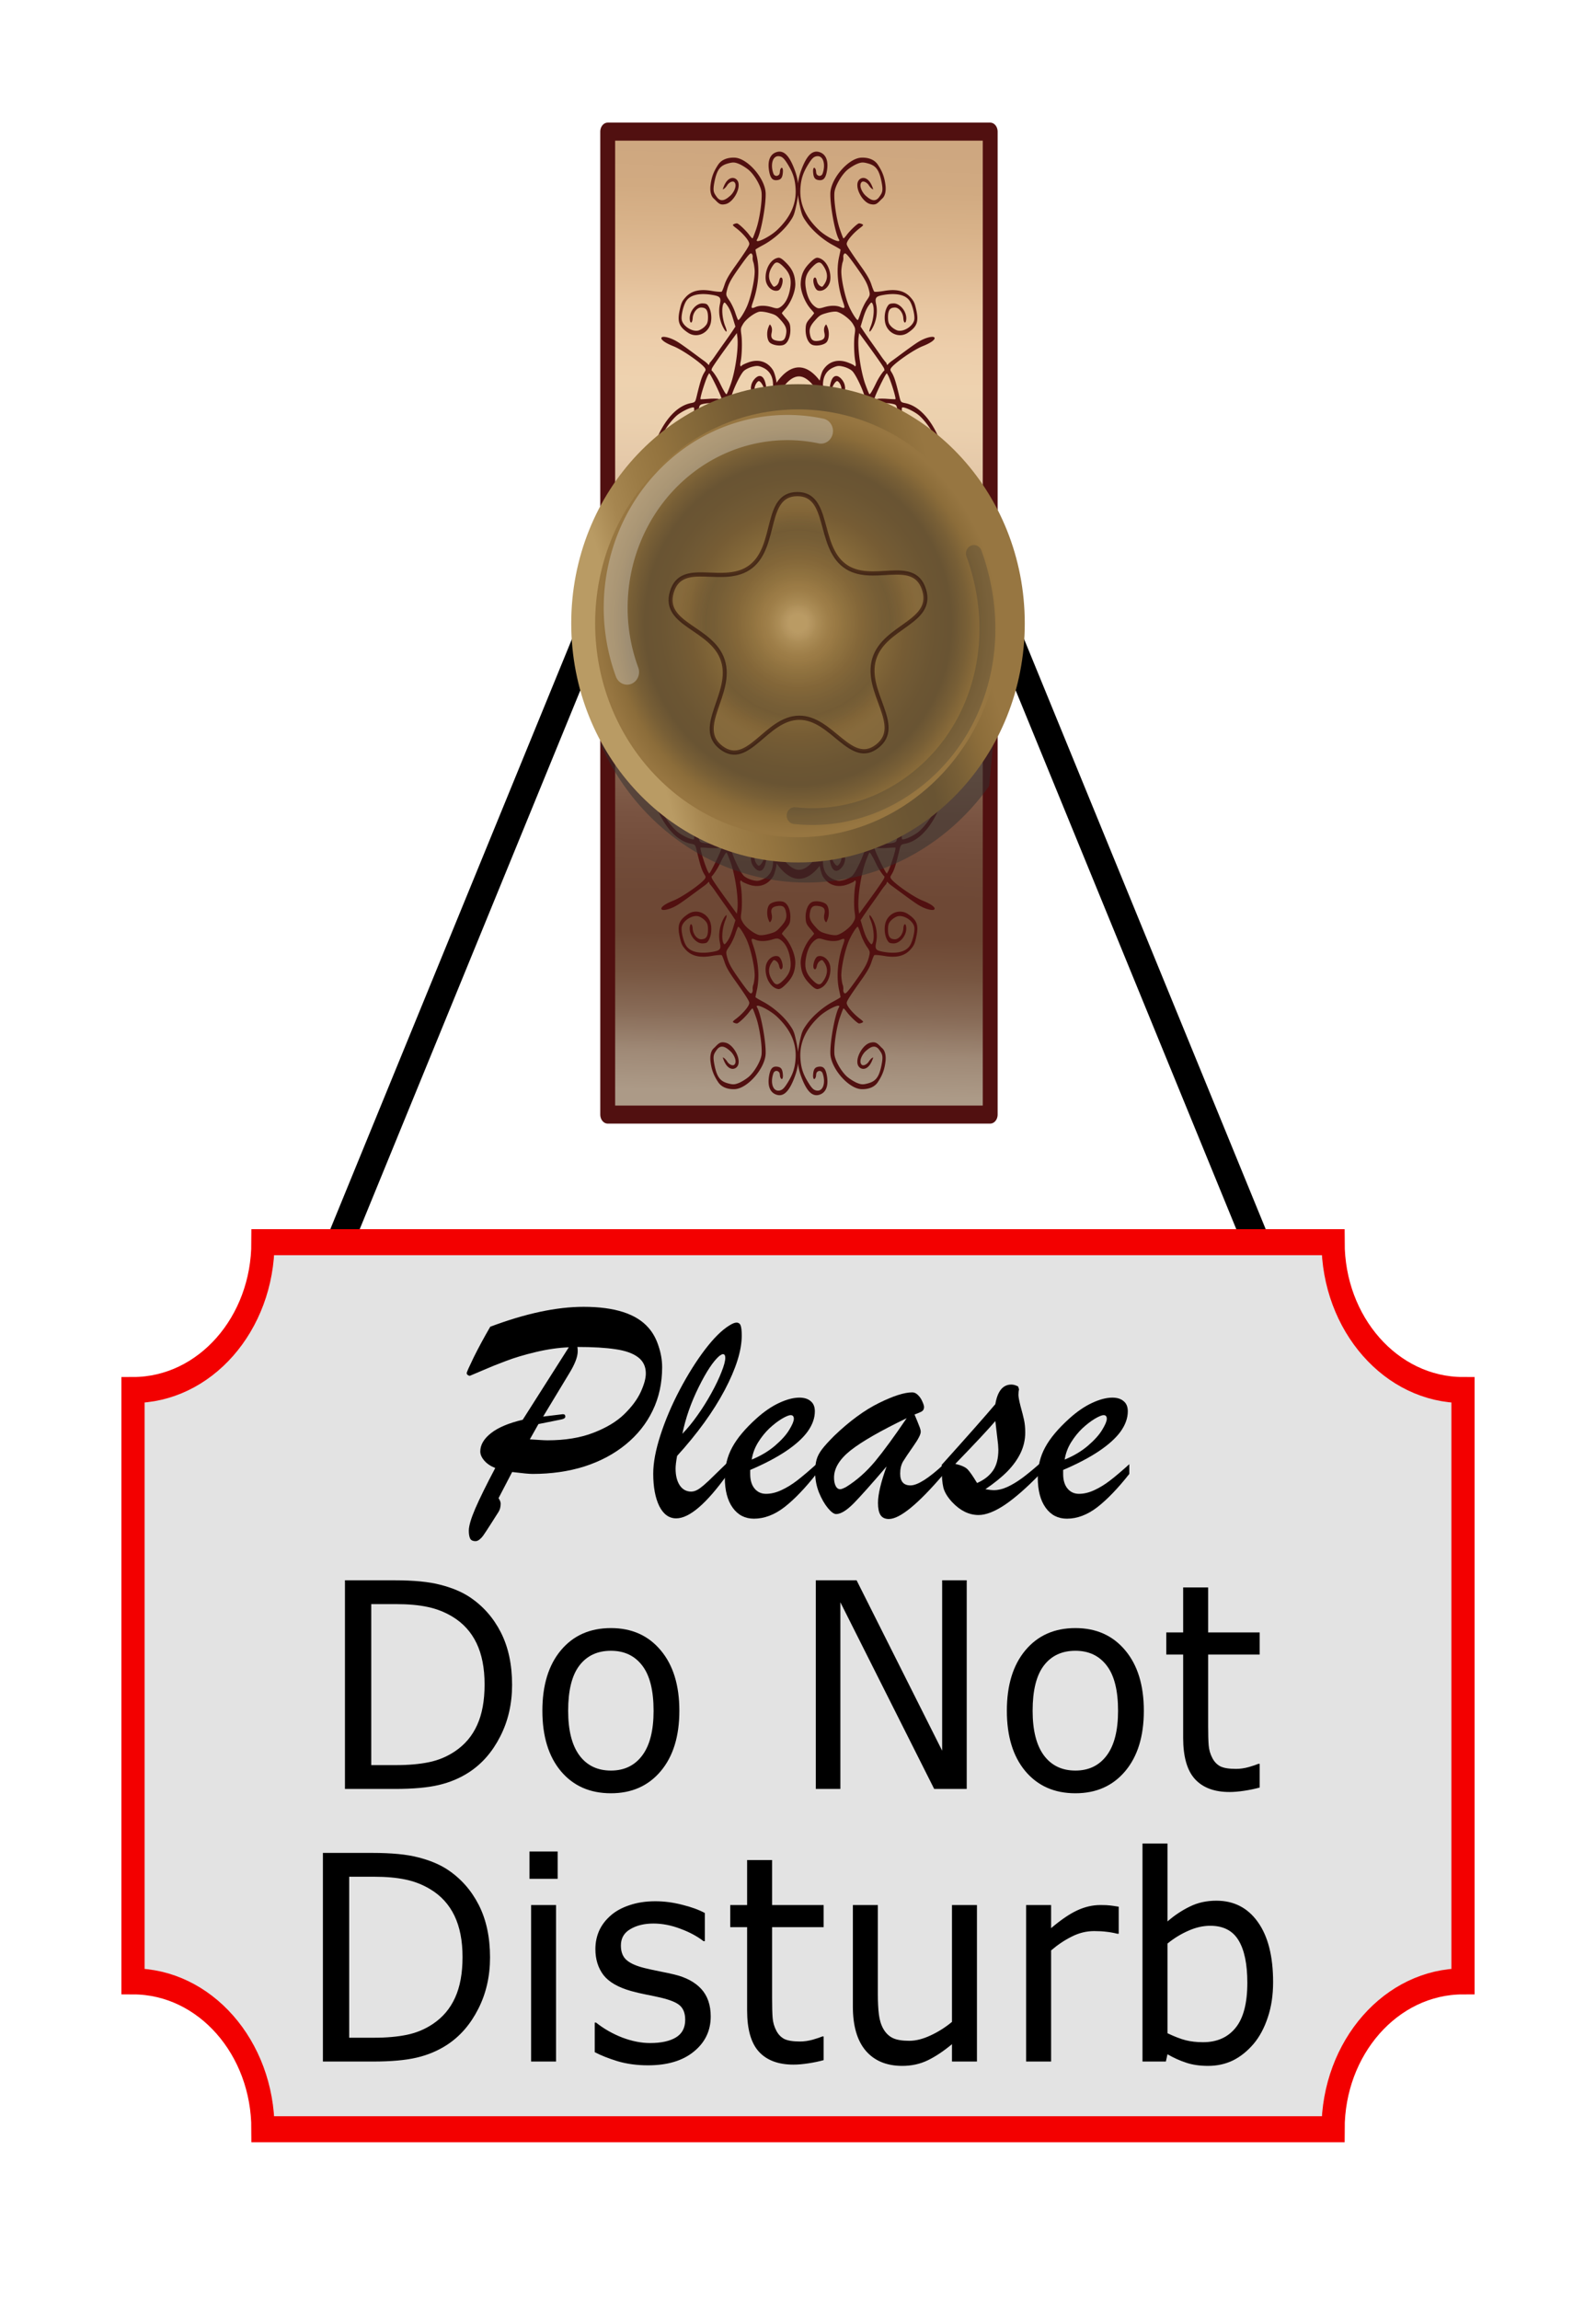 <?xml version="1.0"?>
<svg xmlns="http://www.w3.org/2000/svg" xmlns:xlink="http://www.w3.org/1999/xlink" height="562.03" width="390.062" viewBox="0 0 390.062 562.03">
  <defs>
    <linearGradient id="a">
      <stop stop-color="#b99b64" offset="0"/>
      <stop stop-color="#b99b64" offset=".071"/>
      <stop stop-color="#a68650" offset=".143"/>
      <stop stop-color="#9c7c46" offset=".214"/>
      <stop stop-color="#94743f" offset=".286"/>
      <stop stop-color="#896c3b" offset=".357"/>
      <stop stop-color="#7f6437" offset=".429"/>
      <stop stop-color="#765c34" offset=".5"/>
      <stop stop-color="#705934" offset=".571"/>
      <stop stop-color="#6b5533" offset=".643"/>
      <stop stop-color="#695433" offset=".714"/>
      <stop stop-color="#785f36" offset=".786"/>
      <stop stop-color="#8c6d3a" offset=".857"/>
      <stop stop-color="#977641" offset=".929"/>
      <stop stop-color="#977641" offset="1"/>
    </linearGradient>
    <linearGradient gradientTransform="translate(-197.704 -275.962)" gradientUnits="userSpaceOnUse" y2="443.109" x2="455.541" y1="483.141" x1="322.134" id="f" xlink:href="#a"/>
    <linearGradient gradientTransform="matrix(1.042 0 0 1 -14.905 4.119)" gradientUnits="userSpaceOnUse" y2="826.872" x2="557.21" y1="326.434" x1="568.459" id="c" xlink:href="#b"/>
    <linearGradient id="b">
      <stop stop-color="#cea780" offset="0"/>
      <stop stop-color="#d1aa81" offset=".042"/>
      <stop stop-color="#d8b289" offset=".083"/>
      <stop stop-color="#e0bb94" offset=".125"/>
      <stop stop-color="#e8c7a2" offset=".167"/>
      <stop stop-color="#edceab" offset=".208"/>
      <stop stop-color="#eed2af" offset=".25"/>
      <stop stop-color="#ebd0ae" offset=".292"/>
      <stop stop-color="#e5c9a9" offset=".333"/>
      <stop stop-color="#dcbfa1" offset=".375"/>
      <stop stop-color="#d1b397" offset=".417"/>
      <stop stop-color="#c5a68c" offset=".458"/>
      <stop stop-color="#b5957d" offset=".5"/>
      <stop stop-color="#a7866f" offset=".542"/>
      <stop stop-color="#9a7762" offset=".583"/>
      <stop stop-color="#8d6a56" offset=".625"/>
      <stop stop-color="#835f4b" offset=".667"/>
      <stop stop-color="#795341" offset=".708"/>
      <stop stop-color="#724c3a" offset=".75"/>
      <stop stop-color="#6e4835" offset=".792"/>
      <stop stop-color="#6e4834" offset=".833"/>
      <stop stop-color="#785641" offset=".875"/>
      <stop stop-color="#886b57" offset=".917"/>
      <stop stop-color="#9f8976" offset=".958"/>
      <stop stop-color="#ac9a87" offset="1"/>
    </linearGradient>
    <radialGradient gradientUnits="userSpaceOnUse" gradientTransform="matrix(1 0 0 .962 -125.933 -198.744)" r="44.983" fy="429.135" fx="325.697" cy="429.135" cx="325.697" id="g" xlink:href="#a"/>
    <radialGradient gradientUnits="userSpaceOnUse" r="75" fy="429.135" fx="325.697" cy="429.135" cx="325.697" id="e" xlink:href="#a" gradientTransform="translate(-125.933 -214.956)"/>
    <filter id="d" color-interpolation-filters="sRGB">
      <feGaussianBlur result="result0" in="SourceGraphic" stdDeviation="6"/>
      <feDiffuseLighting result="result5" surfaceScale="4" lighting-color="#fff">
        <feDistantLight azimuth="235" elevation="45"/>
      </feDiffuseLighting>
      <feComposite operator="arithmetic" result="fbSourceGraphic" in="result5" in2="SourceGraphic" k1="1.4"/>
      <feGaussianBlur stdDeviation="6" in="fbSourceGraphic" result="result0"/>
      <feSpecularLighting in="result0" result="result1" lighting-color="#fff" surfaceScale="4" specularExponent="25">
        <feDistantLight elevation="45" azimuth="235"/>
      </feSpecularLighting>
      <feComposite result="result4" in2="result1" in="fbSourceGraphic" operator="arithmetic" k2="1" k3="1"/>
      <feComposite in="result4" in2="SourceGraphic" result="result2" operator="in"/>
    </filter>
  </defs>
  <path fill="url(#c)" stroke="#511010" stroke-width="9.561" stroke-linecap="round" stroke-linejoin="round" stroke-miterlimit="10" d="M453.072 321.302h246v521h-246z" transform="matrix(.38 0 0 .461 -23.644 -115.956)"/>
  <g fill="#511010">
    <path d="M197.085 82.21a6.41 6.41 0 01-.188-1.876c.052-1.192.2-1.535 1.079-2.548.559-.644 1.01-1.215.996-1.28-.014-.066-.37-.494-.78-.95-1.463-1.623-2.582-4.453-2.5-6.295.09-2.054.668-3.42 2.095-4.899.987-1.022 1.51-1.38 1.995-1.391 2.12.273 3.49 3.232 3.11 5.646-.308 1.598-1.723 2.728-2.984 2.369-.89-.254-1.554-2.93-.788-3.165.216-.066.391.203.522.798.122.555.4 1.008.751 1.225.548.337.579.327 1.06-.378.99-1.45.86-3.038-.397-4.74-.679-.918-1.294-.77-2.619.608-1.461 1.521-1.86 2.916-1.475 5.188.365 2.145 1.157 3.66 2.323 4.468.627.435.927.444 2.081.09 1.54-.472 3.023-.49 4.05-.052 1.08.46 1.167.3.645-1.173-1.342-3.789-1.704-7.917-.97-11.162.195-.86.35-1.624.333-1.699-.016-.075-.872-.582-1.887-1.125-2.382-1.272-4.93-3.476-6.375-5.515-1.059-1.493-1.188-1.82-1.725-4.28-.736-3.363-.629-5.732.375-8.47 1.326-3.615 2.717-4.998 4.469-4.437 1.623.52 2.263 2.21 1.795 4.736-.318 1.722-.885 2.289-2.081 2.092-.87-.143-1.194-.66-1.273-2.022-.06-1.039.349-1.332.664-.47.098.27.014.924.324 1.212.49.456 1.02.26 1.276-.159.917-2.311.238-4.877-1.644-4.321-.579.177-1.012.634-1.772 1.855-1.303 2.094-1.818 3.67-1.952 6.026-.211 3.7 1.242 6.95 4.485 10.05 1.9 1.817 5.697 3.597 4.917 2.309-.914-1.507-2.165-8.258-2.083-11.23.1-3.612 4.428-8.595 7.571-8.723 1.799-.073 3.232.523 4.01 1.68 1.23 1.83 1.66 3.215 1.89 5.028.162 1.265-.016 2.62-.793 3.294-.418.362-.893.968-1.382 1.244-.489.276-.99.22-1.51.103-1.737-.391-3.59-3.44-3.114-5.255.36-1.374 2.397-1.966 3.567.965.296.74.295.796-.077.538-.231-.16-.572-.54-.759-.85-.367-.609-1.37-1.245-1.81-.705-.676.83.248 2.542 1.028 3.233.895.793 2.235 1.89 3.347.306.732-1.043 1.007-1.41.514-3.812-.616-3.005-1.503-3.877-3.34-4.37-1.163-.312-1.59-.288-2.604.124-.669.271-1.742.932-2.383 1.475-1.41 1.192-2.984 3.912-3.147 5.452-.207 1.955.475 6.616 1.313 9.035.409 1.18.794 2.183.869 2.235.075.052.45-.336.834-.858.745-1.014 2.462-2.653 2.92-2.793.152-.047.496.026.77.154.46.214.42.29-.567 1.043-1.276.975-2.637 2.469-3.004 3.298-.245.552-.208.678.451 1.777.391.651 1.663 2.51 2.819 4.122 1.528 2.13 2.23 3.358 2.599 4.49.279.856.594 1.647.706 1.77.11.124 1.218.048 2.46-.168 2.977-.517 5.01-.012 6.43 1.597.823.934 1.013 1.35 1.379 2.983.66 2.956.223 4.157-2.033 5.66-2.119 1.413-4.976.153-5.546-2.434-.305-1.383-.08-3.277.786-4.356.286-.358.79-.369 1.208-.388 1.575-.072 3.346 1.97 3.142 3.952-.117 1.132-.634.886-.705-.334-.083-1.417-1.12-2.67-2.146-2.61-.857.05-1.604.295-1.6 2.379.003 1.435.315 1.75.813 2.282.3.321.926.733 1.387.905 1.439.54 3.88-.93 4.212-2.531.218-1.054-.438-3.736-1.164-4.735-1.017-1.401-3.183-1.894-6.205-1.399-2.03.332-2.294.65-1.938 2.332.367 1.74.104 3.744-.718 5.418-.807 1.645-1.29 1.627-.621-.023.78-1.929.985-4.697.411-5.643-.185-.306-.281-.277-.707.27-.67.858-1.106 1.842-1.68 3.779l-.486 1.62.637.977c.35.53 1.27 1.849 2.046 2.938.775 1.09 1.816 2.56 2.3 3.27.484.71 1.068 1.462 1.302 1.676.272.936.077.441 1.303-.434 1.36-.97 4.886-3.662 6.441-4.634 1.865-1.166 3.425-1.39 3.8-1.253.748.272-.053 1.217-2.69 2.261-2.29.907-7.322 4.445-7.781 5.488-.183.415.004.484.417 1.238.484.885.897 2.222 1.63 5.284.386 1.61.403 1.654 1.296 1.856 3.37.566 6.198 3.719 8.156 7.932.553 1.189 1.12 2.409 1.373 3.731.203 1.064.434 2.256.094 3.27-.32.957-.727 1.877-1.85 2.182-.674.182-1.335.415-2.298-.297-1.005-.742-1.276-1.447-1.688-2.667-.571-1.696-.221-3.309.284-3.859.253-.276.463-.608 1.074-.39.973.344.973.93.004.974-.77.034-1.1.678-.653 2.735.361 1.659 1.688 2.706 3.07 2.565.83-.086 1-.544 1.172-1.096.623-1.984-.241-4.328-1.026-6.23-.996-2.413-3.207-5.171-4.47-6.083-1.533-1.107-3.758-2.013-3.85-1.57-.045.218-.03 1.45.032 2.74.068 1.412-.059 3.294-.317 4.71l-.43 2.349.693 1.987c1.254 3.572 1.986 9.498 1.417 11.487-.108.379-.169.802-.14.93.041.19 3.124 1.083 3.422.992.047-.015-.16-1.069-.456-2.344-.613-2.648-.663-5.345-.104-5.663.447-.254.635.554.57 2.451-.027.775.092 1.991.25 2.708.316 1.431 1.64 3.685 2.09 3.547.692-.212 4.05.914 5.443 1.827 1.423.933 1.561 1.117 2.029 2.519.625 1.873.956 4.254.779 5.722-.074.612-.504 2.165-.941 3.445-.741 2.172-1.326 3.123-3.85 6.289-.21.262-.124 1.62.005 2.41.095.592.305 1.154.563 1.673.199.398.36.819.736 1.087 2.066 1.474 5.21.03 4.434-3.433-.267-1.192-.562-1.468-1.518-1.362-.974.107-1.28.68-1.163 2.165.09 1.146-.113 1.457-.668.861-.851-.914-.607-2.325-.05-3.302a2.49 2.49 0 01.718-.77c.372-.243.807-.433 1.232-.413.638.03 1.305.145 1.787.802 1.151 1.569.823 4.1.006 5.763-.439.893-1.426 1.312-2.28 1.532-.784.202-1.691.202-2.4-.24-1.124-.701-1.855-1.732-2.422-3.48-.3-.924-.664-1.718-.812-1.774-.148-.056-1.435.32-2.868.843-2.288.835-2.814.938-4.298.837-1.766-.119-3.633-1.191-3.033-1.709.66-.57 4.118 1.14 6.567-.191.847-.46 2.791-1.369 3-1.697.172-.274-1.294-1.712-3.036-2.991-3.401-2.497-6.123-2.786-8.487-.895-1.03.824-2.995 1.157-4.017.68-1.222-.57-2.042-1.91-2.486-4.046-.89-4.289.163-7.064 3.163-8.384 1.004-.441 1.234-.451 2.013-.013 1.156.65 2.288 2.322 2.344 3.469.057 1.184-1.036 3.313-1.97 3.831-1.18.655-2.113.57-2.622-.225-.789-1.232-.64-3.819.249-4.405.53-.35 1.77.386 1.937 1.145.164.748-.51.995-.835.31-.369-.779-.863-.394-1.004.768-.116.956-.08 1.107.383 1.603.393.42.63.468 1.012.223 2.18-1.404 2.645-3.524 1.15-5.23-.923-1.054-2.85-.787-3.93.529-.932 1.135-1.31 2.938-1.1 5.25.222 2.451.768 3.459 2.246 4.19 1.183.288 1.604-.093 2.61-.515 3.163-1.88 3.445-1.943 5.629-1.422 2.199.524 3.99 1.509 5.909 3.263.71.65 1.359 1.163 1.439 1.138.208-.064.471-3.209.371-4.46-.368-1.962-1.573-3.312-2.128-4.882-.57-1.625-.8-1.982-1.759-2.726-1.33-1.032-2.135-1.478-3.515-1.957-1.044-.362-3.984-1.623-6.247-2.68-3.953-1.848-6.68-4.72-8.62-9.086-.81-1.82-1.469-6.137-1.322-8.66.207-3.534 2.79-8.962 4.514-9.49 1.275-.39 1.48-.972.912-2.691-.743-2.251-2.178-5.14-2.946-5.928-.375-.385-1.308-.857-2.067-1.052-1.169-.3-1.565-.275-2.566.165-1.92.844-2.76 2.602-2.492 5.216.088.85.248 1.129.935 1.647.897.678 1.413.677 2.384.033.865-.574 1.271-1.331 1.103-2.094-.17-.776-.746-1.563-1.074-1.463-.494.151-1.304 1.595-1.188 2.12.1.45.042.504-.29.32-.353-.195-.382-.361-.202-1.322.303-1.613.812-2.367 1.553-2.374.755-.008 1.807 1.148 2.041 2.23.216.996.146 1.263-.717 2.615-1.638 2.566-4.823 1.667-5.532-1.551-.204-.927.39-3.84.97-4.75 1.331-2.096 3.584-2.779 6.063-1.84.83.315 1.528.657 1.553.766.025.11.145.169.269.13.124-.037.134-.483.024-.982-.333-1.515-.443-4.9-.21-6.624.214-1.584.205-1.656-.417-2.71-.666-1.13-2.613-2.622-3.858-2.97-.432-.12-1.431-.011-2.467.277-1.594.444-1.832.593-2.924 1.818-1.26 1.413-1.516 2.201-1.204 3.615.262 1.191.753 1.544 1.932 1.395 1.405-.177 1.83-.704 1.553-1.965-.147-.665-.108-1.22.11-1.613.324-.58.336-.577.68.288.463 1.158.365 2.813-.208 3.559-.586.762-2.701 1.14-3.664.643-.6-.309-1.065-1.052-1.312-1.993zm10.28 32.33c.507 2.484 1.022 3.679 2.107 5.12.345.46.656.95.693 1.1.278 1.119 6.52 5.402 8.312 5.704.46.077 1.022.292 1.25.486.475.403 2.213 1.135 3.164 1.32.353.067 1.406.606 2.34 1.198l1.711 1.073-.042-.874c-.023-.48-.157-1.397-.298-2.038l-.257-1.163-2.526-.61c-3.376-.812-4.66-1.56-7.138-4.2-2.979-3.172-4.424-5.255-5.556-9.686-.977-3.827-.733-5.19.012-9.264.438-2.392.41-2.645-.21-2.455-.93.285-1.957 1.74-2.899 4.117-1.415 3.573-1.562 5.156-.873 9.012.074.412.138.805.21 1.16zm3.997-7.468c-.011 1.47.663 4.338.663 4.338.847 3.809 1.305 4.304 2.055 5.473 1.655 2.581 5.65 6.5 6.391 6.273.625-.191.744-2.406.3-5.537-.48-3.38-.585-3.85-1.22-5.534-1.152-3.062-1.8-4.32-3.384-6.556-.944-1.333-1.734-2.545-1.765-2.688-.093-.422-1.589-2.6-1.75-2.55-.082.025-.407 1.561-.723 3.414 0 0-.558 2.223-.567 3.367zm-.676-16.043c.228 1.012.476 1.96.756 2.749.438 1.232.902 2.365 1.023 2.525.143.19.717-.746 1.66-2.708.793-1.65 1.84-2.98 1.96-3.017.12-.037.064-.243 0-.496-.113-.44-2.911-4.348-5.095-7.306l-1.014-1.392-.133 1.034c-.235 1.929.162 5.575.843 8.611zm-4.573-20.897c.352 1.686.853 3.456 1.353 4.64.65 1.54 1.921 3.535 2.185 3.43.08-.032.404-.842.717-1.799.313-.957.965-2.3 1.446-2.997.811-1.175.854-1.348.607-2.368-.437-1.803-.997-2.814-3.368-6.135-1.784-2.5-2.334-3.122-2.636-2.954-.218.122-.354.504-.315.895.038.377-.028.91-.146 1.18-.117.27-.259 1.144-.324 1.944-.07.874.13 2.477.481 4.164zm7.483 29.053c-.002.029.012.051.019.083.111.508 3.314 5.585 3.883 6.155.261.262.679.892.925 1.402.247.51.525.903.629.872.287-.088.558-2.633.51-4.787-.024-1.056-.138-2.403-.267-2.987-.221-1.005-.296-1.07-1.38-1.28-.63-.122-1.478-.16-1.887-.096-.408.064-1.135.174-1.615.246-.552.084-.804.193-.817.392zm.107-1.7c.023.11.322.11.664.01.342-.101 1.438-.118 2.444-.04 1.005.079 1.917.123 2.02.091.297-.09-1.43-5.495-1.912-6.038-.12-.135-.041-.306-.215-.253-.318.097-3.08 5.856-3 6.23zm16.727 46.09c.193.134.917-.677 1.93-2.17.896-1.322 2.311-5.31 2.44-6.885.159-1.968-.563-4.698-1.497-5.697-.28-.3-1.565-.88-2.856-1.29-2.3-.729-2.848-.815-2.769-.41.022.11.22 1.702.434 3.538 0 0 .054 2.289.39 3.34.211.662.992 1.772.992 1.772 1.155 2.055 1.355 3.239 1.017 5.986-.116.95-.155 1.765-.08 1.816z"/>
    <path d="M197.085 222.445a6.41 6.41 0 00-.188 1.876c.052 1.193.2 1.535 1.079 2.548.559.644 1.01 1.216.996 1.281-.014.065-.37.493-.78.95-1.463 1.623-2.582 4.453-2.5 6.294.09 2.054.668 3.421 2.095 4.9.987 1.022 1.51 1.379 1.995 1.39 2.12-.272 3.49-3.231 3.11-5.646-.308-1.597-1.723-2.728-2.984-2.368-.89.253-1.554 2.93-.788 3.165.216.066.391-.204.522-.799.122-.555.4-1.007.751-1.224.548-.337.579-.327 1.06.378.99 1.45.86 3.038-.397 4.739-.679.918-1.294.771-2.619-.607-1.461-1.521-1.86-2.917-1.475-5.189.365-2.145 1.157-3.66 2.323-4.468.627-.434.927-.443 2.081-.09 1.54.472 3.023.49 4.05.052 1.08-.459 1.167-.3.645 1.173-1.342 3.79-1.704 7.918-.97 11.163.195.859.35 1.623.333 1.698-.016.076-.872.583-1.887 1.125-2.382 1.273-4.93 3.477-6.375 5.516-1.059 1.493-1.188 1.82-1.725 4.279-.736 3.364-.629 5.733.375 8.47 1.326 3.616 2.717 4.999 4.469 4.438 1.623-.52 2.263-2.21 1.795-4.736-.318-1.722-.885-2.29-2.081-2.093-.87.143-1.194.66-1.273 2.023-.06 1.038.349 1.331.664.47.098-.27.014-.924.324-1.212.49-.456 1.02-.26 1.276.158.917 2.312.238 4.877-1.644 4.322-.579-.177-1.012-.635-1.772-1.856-1.303-2.094-1.818-3.67-1.952-6.026-.211-3.7 1.242-6.95 4.485-10.05 1.9-1.817 5.697-3.596 4.917-2.308-.914 1.507-2.165 8.257-2.083 11.23.1 3.611 4.428 8.595 7.571 8.722 1.799.074 3.232-.523 4.01-1.68 1.23-1.829 1.66-3.215 1.89-5.027.162-1.265-.016-2.62-.793-3.294-.418-.362-.893-.969-1.382-1.244-.489-.276-.99-.22-1.51-.104-1.737.392-3.59 3.441-3.114 5.256.36 1.374 2.397 1.966 3.567-.966.296-.739.295-.795-.077-.538-.231.16-.572.54-.759.85-.367.61-1.37 1.245-1.81.705-.676-.83.248-2.541 1.028-3.233.895-.793 2.235-1.89 3.347-.305.732 1.043 1.007 1.41.514 3.812-.616 3.004-1.503 3.877-3.34 4.37-1.163.312-1.59.287-2.604-.124-.669-.272-1.742-.933-2.383-1.475-1.41-1.192-2.984-3.912-3.147-5.452-.207-1.956.475-6.617 1.313-9.035.409-1.18.794-2.184.869-2.236.075-.052.45.337.834.859.745 1.014 2.462 2.652 2.92 2.793.152.046.496-.026.77-.155.46-.214.42-.29-.567-1.043-1.276-.974-2.637-2.468-3.004-3.297-.245-.553-.208-.678.451-1.778.391-.65 1.663-2.509 2.819-4.121 1.528-2.131 2.23-3.358 2.599-4.49.279-.856.594-1.648.706-1.77.11-.124 1.218-.049 2.46.167 2.977.518 5.01.012 6.43-1.596.823-.934 1.013-1.35 1.379-2.984.66-2.955.223-4.156-2.033-5.66-2.119-1.413-4.976-.152-5.546 2.434-.305 1.384-.08 3.278.786 4.357.286.357.79.368 1.208.387 1.575.072 3.346-1.969 3.142-3.951-.117-1.132-.634-.887-.705.334-.083 1.416-1.12 2.67-2.146 2.61-.857-.05-1.604-.296-1.6-2.38.003-1.435.315-1.75.813-2.282.3-.32.926-.732 1.387-.905 1.439-.539 3.88.93 4.212 2.532.218 1.053-.438 3.736-1.164 4.735-1.017 1.4-3.183 1.893-6.205 1.398-2.03-.332-2.294-.65-1.938-2.332.367-1.74.104-3.743-.718-5.417-.807-1.645-1.29-1.627-.621.022.78 1.93.985 4.698.411 5.643-.185.306-.281.277-.707-.27-.67-.858-1.106-1.842-1.68-3.778l-.486-1.621.637-.976c.35-.53 1.27-1.85 2.046-2.939.775-1.09 1.816-2.559 2.3-3.27.484-.71 1.068-1.461 1.302-1.676.272-.936.077-.44 1.303.435 1.36.97 4.886 3.661 6.441 4.634 1.865 1.166 3.425 1.39 3.8 1.253.748-.272-.053-1.217-2.69-2.262-2.29-.907-7.322-4.444-7.781-5.487-.183-.416.004-.485.417-1.239.484-.884.897-2.221 1.63-5.283.386-1.61.403-1.655 1.296-1.856 3.37-.566 6.198-3.72 8.156-7.933.553-1.188 1.12-2.408 1.373-3.73.203-1.065.434-2.256.094-3.271-.32-.957-.727-1.877-1.85-2.181-.674-.183-1.335-.415-2.298.297-1.005.742-1.276 1.447-1.688 2.667-.571 1.695-.221 3.308.284 3.859.253.275.463.607 1.074.39.973-.345.973-.93.004-.974-.77-.035-1.1-.679-.653-2.735.361-1.66 1.688-2.707 3.07-2.565.83.085 1 .544 1.172 1.095.623 1.984-.241 4.329-1.026 6.231-.996 2.412-3.207 5.171-4.47 6.082-1.533 1.108-3.758 2.014-3.85 1.57-.045-.218-.03-1.45.032-2.74.068-1.411-.059-3.293-.317-4.709l-.43-2.35.693-1.986c1.254-3.572 1.986-9.499 1.417-11.487-.108-.38-.169-.802-.14-.93.041-.19 3.124-1.083 3.422-.992.047.014-.16 1.068-.456 2.344-.613 2.648-.663 5.345-.104 5.662.447.255.635-.554.57-2.45-.027-.775.092-1.991.25-2.709.316-1.43 1.64-3.684 2.09-3.546.692.211 4.05-.915 5.443-1.828 1.423-.933 1.561-1.117 2.029-2.518.625-1.873.956-4.255.779-5.722-.074-.612-.504-2.165-.941-3.446-.741-2.171-1.326-3.122-3.85-6.288-.21-.263-.124-1.621.005-2.411a5.887 5.887 0 01.563-1.672c.199-.399.36-.82.736-1.088 2.066-1.474 5.21-.029 4.434 3.434-.267 1.192-.562 1.467-1.518 1.362-.974-.108-1.28-.68-1.163-2.166.09-1.146-.113-1.456-.668-.86-.851.913-.607 2.325-.05 3.301.15.262.436.586.718.77.372.244.807.433 1.232.413.638-.03 1.305-.144 1.787-.801 1.151-1.57.823-4.1.006-5.763-.439-.893-1.426-1.312-2.28-1.533-.784-.202-1.691-.201-2.4.241-1.124.7-1.855 1.732-2.422 3.48-.3.923-.664 1.718-.812 1.774-.148.056-1.435-.32-2.868-.843-2.288-.835-2.814-.938-4.298-.838-1.766.12-3.633 1.192-3.033 1.71.66.569 4.118-1.141 6.567.19.847.46 2.791 1.37 3 1.698.172.273-1.294 1.711-3.036 2.99-3.401 2.498-6.123 2.787-8.487.896-1.03-.825-2.995-1.158-4.017-.68-1.222.57-2.042 1.91-2.486 4.045-.89 4.29.163 7.065 3.163 8.384 1.004.442 1.234.452 2.013.014 1.156-.651 2.288-2.323 2.344-3.47.057-1.183-1.036-3.313-1.97-3.83-1.18-.655-2.113-.57-2.622.225-.789 1.232-.64 3.818.249 4.404.53.35 1.77-.385 1.937-1.145.164-.747-.51-.995-.835-.309-.369.778-.863.394-1.004-.768-.116-.956-.08-1.107.383-1.604.393-.42.63-.468 1.012-.222 2.18 1.404 2.645 3.524 1.15 5.23-.923 1.054-2.85.787-3.93-.53-.932-1.134-1.31-2.938-1.1-5.25.222-2.45.768-3.458 2.246-4.19 1.183-.287 1.604.093 2.61.515 3.163 1.88 3.445 1.944 5.629 1.423 2.199-.524 3.99-1.51 5.909-3.264.71-.65 1.359-1.162 1.439-1.138.208.064.471 3.21.371 4.46-.368 1.963-1.573 3.313-2.128 4.883-.57 1.625-.8 1.981-1.759 2.725-1.33 1.032-2.135 1.478-3.515 1.957-1.044.362-3.984 1.624-6.247 2.681-3.953 1.848-6.68 4.719-8.62 9.085-.81 1.821-1.469 6.137-1.322 8.66.207 3.535 2.79 8.962 4.514 9.49 1.275.39 1.48.972.912 2.692-.743 2.25-2.178 5.14-2.946 5.927-.375.385-1.308.857-2.067 1.053-1.169.3-1.565.274-2.566-.166-1.92-.844-2.76-2.602-2.492-5.215.088-.85.248-1.13.935-1.648.897-.677 1.413-.677 2.384-.032.865.574 1.271 1.331 1.103 2.094-.17.776-.746 1.563-1.074 1.462-.494-.15-1.304-1.594-1.188-2.12.1-.45.042-.503-.29-.32-.353.196-.382.362-.202 1.323.303 1.613.812 2.367 1.553 2.374.755.007 1.807-1.148 2.041-2.231.216-.996.146-1.263-.717-2.615-1.638-2.565-4.823-1.666-5.532 1.552-.204.927.39 3.839.97 4.75 1.331 2.095 3.584 2.778 6.063 1.84.83-.315 1.528-.658 1.553-.767.025-.11.145-.168.269-.13.124.038.134.484.024.983-.333 1.514-.443 4.9-.21 6.623.214 1.585.205 1.657-.417 2.71-.666 1.13-2.613 2.623-3.858 2.97-.432.12-1.431.012-2.467-.277-1.594-.444-1.832-.592-2.924-1.818-1.26-1.413-1.516-2.2-1.204-3.615.262-1.19.753-1.544 1.932-1.395 1.405.178 1.83.704 1.553 1.966-.147.664-.108 1.22.11 1.613.324.58.336.577.68-.289.463-1.157.365-2.813-.208-3.558-.586-.762-2.701-1.14-3.664-.644-.6.31-1.065 1.052-1.312 1.993zm10.28-32.33c.507-2.483 1.022-3.678 2.107-5.12.345-.459.656-.95.693-1.1.278-1.118 6.52-5.402 8.312-5.703.46-.077 1.022-.292 1.25-.486.475-.404 2.213-1.135 3.164-1.32.353-.068 1.406-.607 2.34-1.199l1.711-1.072-.042.874c-.023.48-.157 1.397-.298 2.037l-.257 1.163-2.526.61c-3.376.813-4.66 1.561-7.138 4.2-2.979 3.172-4.424 5.255-5.556 9.687-.977 3.826-.733 5.189.012 9.264.438 2.392.41 2.645-.21 2.455-.93-.285-1.957-1.74-2.899-4.117-1.415-3.574-1.562-5.156-.873-9.013.074-.412.138-.805.21-1.16zm3.997 7.469c-.011-1.47.663-4.339.663-4.339.847-3.808 1.305-4.304 2.055-5.472 1.655-2.581 5.65-6.501 6.391-6.274.625.192.744 2.406.3 5.538-.48 3.379-.585 3.85-1.22 5.534-1.152 3.062-1.8 4.32-3.384 6.556-.944 1.333-1.734 2.544-1.765 2.687-.093.423-1.589 2.6-1.75 2.55-.082-.024-.407-1.56-.723-3.413 0 0-.558-2.223-.567-3.367zm-.676 16.042c.228-1.012.476-1.959.756-2.749.438-1.232.902-2.365 1.023-2.525.143-.19.717.747 1.66 2.709.793 1.649 1.84 2.98 1.96 3.016.12.037.064.243 0 .497-.113.44-2.911 4.348-5.095 7.305l-1.014 1.393-.133-1.035c-.235-1.928.162-5.575.843-8.61zm-4.573 20.898c.352-1.686.853-3.456 1.353-4.641.65-1.54 1.921-3.534 2.185-3.43.08.033.404.842.717 1.8.313.957.965 2.3 1.446 2.997.811 1.174.854 1.347.607 2.368-.437 1.803-.997 2.813-3.368 6.135-1.784 2.5-2.334 3.122-2.636 2.953-.218-.122-.354-.504-.315-.895.038-.377-.028-.91-.146-1.18-.117-.27-.259-1.143-.324-1.944-.07-.873.13-2.477.481-4.163zm7.483-29.054c-.002-.028.012-.05.019-.083.111-.508 3.314-5.585 3.883-6.154.261-.263.679-.892.925-1.402.247-.51.525-.904.629-.872.287.088.558 2.633.51 4.786-.024 1.056-.138 2.403-.267 2.987-.221 1.005-.296 1.071-1.38 1.28-.63.122-1.478.161-1.887.097-.408-.065-1.135-.174-1.615-.247-.552-.083-.804-.192-.817-.392zm.107 1.7c.023-.11.322-.11.664-.009.342.1 1.438.117 2.444.039 1.005-.078 1.917-.122 2.02-.09.297.09-1.43 5.495-1.912 6.037-.12.135-.041.307-.215.254-.318-.098-3.08-5.857-3-6.23zm16.727-46.09c.193-.133.917.678 1.93 2.17.896 1.323 2.311 5.31 2.44 6.885.159 1.968-.563 4.699-1.497 5.698-.28.3-1.565.88-2.856 1.289-2.3.73-2.848.816-2.769.411.022-.11.22-1.702.434-3.539 0 0 .054-2.288.39-3.34.211-.662.992-1.771.992-1.771 1.155-2.055 1.355-3.24 1.017-5.986-.116-.95-.155-1.765-.08-1.817z"/>
    <g>
      <path d="M192.977 82.21a6.41 6.41 0 00.188-1.876c-.051-1.192-.2-1.535-1.079-2.548-.559-.644-1.01-1.215-.996-1.28.014-.066.37-.494.78-.95 1.463-1.623 2.582-4.453 2.5-6.295-.09-2.054-.667-3.42-2.095-4.899-.987-1.022-1.51-1.38-1.995-1.391-2.12.273-3.49 3.232-3.109 5.646.307 1.598 1.723 2.728 2.984 2.369.889-.254 1.553-2.93.787-3.165-.216-.066-.39.203-.522.798-.122.555-.399 1.008-.751 1.225-.547.337-.578.327-1.06-.378-.99-1.45-.86-3.038.397-4.74.679-.918 1.295-.77 2.62.608 1.46 1.521 1.86 2.916 1.474 5.188-.364 2.145-1.157 3.66-2.323 4.468-.627.435-.927.444-2.081.09-1.54-.472-3.023-.49-4.05-.052-1.079.46-1.167.3-.645-1.173 1.342-3.789 1.704-7.917.97-11.162-.194-.86-.35-1.624-.333-1.699.017-.075.872-.582 1.888-1.125 2.38-1.272 4.929-3.476 6.375-5.515 1.058-1.493 1.187-1.82 1.725-4.28.735-3.363.628-5.732-.376-8.47-1.326-3.615-2.717-4.998-4.468-4.437-1.624.52-2.264 2.21-1.796 4.736.319 1.722.885 2.289 2.082 2.092.87-.143 1.193-.66 1.273-2.022.06-1.039-.35-1.332-.664-.47-.099.27-.015.924-.325 1.212-.49.456-1.02.26-1.276-.159-.916-2.311-.238-4.877 1.644-4.321.579.177 1.012.634 1.772 1.855 1.303 2.094 1.818 3.67 1.952 6.026.211 3.7-1.242 6.95-4.485 10.05-1.9 1.817-5.697 3.597-4.916 2.309.913-1.507 2.164-8.258 2.082-11.23-.1-3.612-4.428-8.595-7.57-8.723-1.8-.073-3.233.523-4.012 1.68-1.23 1.83-1.658 3.215-1.89 5.028-.16 1.265.017 2.62.794 3.294.418.362.893.968 1.382 1.244.489.276.991.22 1.51.103 1.737-.391 3.59-3.44 3.114-5.255-.36-1.374-2.397-1.966-3.567.965-.295.74-.295.796.077.538.232-.16.573-.54.759-.85.367-.609 1.37-1.245 1.81-.705.676.83-.248 2.542-1.028 3.233-.895.793-2.235 1.89-3.347.306-.732-1.043-1.007-1.41-.514-3.812.616-3.005 1.503-3.877 3.34-4.37 1.163-.312 1.59-.288 2.605.124.668.271 1.741.932 2.383 1.475 1.409 1.192 2.984 3.912 3.146 5.452.207 1.955-.475 6.616-1.313 9.035-.409 1.18-.793 2.183-.868 2.235-.076.052-.45-.336-.834-.858-.745-1.014-2.463-2.653-2.92-2.793-.153-.047-.497.026-.772.154-.458.214-.418.29.568 1.043 1.276.975 2.637 2.469 3.004 3.298.245.552.208.678-.451 1.777-.391.651-1.663 2.51-2.819 4.122-1.528 2.13-2.23 3.358-2.599 4.49-.278.856-.594 1.647-.705 1.77-.112.124-1.219.048-2.46-.168-2.977-.517-5.012-.012-6.43 1.597-.824.934-1.014 1.35-1.38 2.983-.66 2.956-.222 4.157 2.033 5.66 2.119 1.413 4.976.153 5.546-2.434.305-1.383.08-3.277-.785-4.356-.287-.358-.792-.369-1.209-.388-1.575-.072-3.346 1.97-3.142 3.952.117 1.132.634.886.706-.334.082-1.417 1.119-2.67 2.145-2.61.857.05 1.604.295 1.6 2.379-.003 1.435-.315 1.75-.812 2.282-.3.321-.927.733-1.388.905-1.439.54-3.88-.93-4.211-2.531-.219-1.054.437-3.736 1.163-4.735 1.017-1.401 3.184-1.894 6.205-1.399 2.03.332 2.294.65 1.939 2.332-.368 1.74-.105 3.744.717 5.418.807 1.645 1.29 1.627.622-.023-.781-1.929-.985-4.697-.412-5.643.185-.306.281-.277.708.27.669.858 1.105 1.842 1.68 3.779l.485 1.62-.636.977c-.351.53-1.272 1.849-2.047 2.938a263.475 263.475 0 00-2.3 3.27c-.483.71-1.068 1.462-1.302 1.676-.272.936-.076.441-1.303-.434-1.36-.97-4.886-3.662-6.44-4.634-1.866-1.166-3.426-1.39-3.802-1.253-.747.272.054 1.217 2.691 2.261 2.29.907 7.323 4.445 7.782 5.488.182.415-.005.484-.417 1.238-.484.885-.898 2.222-1.63 5.284-.386 1.61-.404 1.654-1.297 1.856-3.369.566-6.198 3.719-8.156 7.932-.553 1.189-1.12 2.409-1.372 3.731-.204 1.064-.435 2.256-.095 3.27.32.957.727 1.877 1.851 2.182.673.182 1.334.415 2.298-.297 1.004-.742 1.276-1.447 1.687-2.667.572-1.696.222-3.309-.284-3.859-.253-.276-.463-.608-1.074-.39-.973.344-.972.93-.004.974.77.034 1.1.678.653 2.735-.36 1.659-1.688 2.706-3.07 2.565-.83-.086-.999-.544-1.172-1.096-.623-1.984.241-4.328 1.027-6.23.995-2.413 3.207-5.171 4.468-6.083 1.534-1.107 3.76-2.013 3.851-1.57.046.218.03 1.45-.031 2.74-.068 1.412.058 3.294.316 4.71l.43 2.349-.693 1.987c-1.254 3.572-1.986 9.498-1.417 11.487.108.379.17.802.14.93-.04.19-3.124 1.083-3.422.992-.047-.015.161-1.069.456-2.344.613-2.648.663-5.345.104-5.663-.447-.254-.635.554-.57 2.451.027.775-.092 1.991-.25 2.708-.315 1.431-1.64 3.685-2.09 3.547-.691-.212-4.05.914-5.443 1.827-1.423.933-1.56 1.117-2.029 2.519-.625 1.873-.956 4.254-.779 5.722.074.612.504 2.165.941 3.445.741 2.172 1.326 3.123 3.85 6.289.21.262.124 1.62-.004 2.41a5.887 5.887 0 01-.564 1.673c-.199.398-.36.819-.736 1.087-2.066 1.474-5.21.03-4.434-3.433.267-1.192.562-1.468 1.519-1.362.973.107 1.28.68 1.162 2.165-.09 1.146.113 1.457.668.861.852-.914.607-2.325.05-3.302a2.49 2.49 0 00-.717-.77c-.373-.243-.807-.433-1.233-.413-.638.03-1.304.145-1.786.802-1.152 1.569-.824 4.1-.006 5.763.438.893 1.425 1.312 2.28 1.532.783.202 1.69.202 2.4-.24 1.124-.701 1.854-1.732 2.421-3.48.3-.924.664-1.718.812-1.774.148-.056 1.436.32 2.868.843 2.288.835 2.815.938 4.299.837 1.765-.119 3.632-1.191 3.032-1.709-.66-.57-4.118 1.14-6.567-.191-.846-.46-2.791-1.369-3-1.697-.172-.274 1.294-1.712 3.037-2.991 3.4-2.497 6.123-2.786 8.486-.895 1.03.824 2.995 1.157 4.017.68 1.222-.57 2.042-1.91 2.486-4.046.89-4.289-.163-7.064-3.163-8.384-1.003-.441-1.234-.451-2.013-.013-1.155.65-2.288 2.322-2.343 3.469-.057 1.184 1.035 3.313 1.969 3.831 1.18.655 2.113.57 2.622-.225.79-1.232.64-3.819-.248-4.405-.531-.35-1.77.386-1.937 1.145-.165.748.509.995.834.31.369-.779.864-.394 1.004.768.116.956.081 1.107-.383 1.603-.392.42-.63.468-1.012.223-2.18-1.404-2.645-3.524-1.15-5.23.924-1.054 2.85-.787 3.93.529.932 1.135 1.31 2.938 1.1 5.25-.222 2.451-.768 3.459-2.246 4.19-1.183.288-1.604-.093-2.61-.515-3.163-1.88-3.445-1.943-5.629-1.422-2.198.524-3.99 1.509-5.909 3.263-.71.65-1.359 1.163-1.439 1.138-.208-.064-.471-3.209-.371-4.46.368-1.962 1.573-3.312 2.128-4.882.57-1.625.8-1.982 1.76-2.726 1.329-1.032 2.134-1.478 3.514-1.957 1.044-.362 3.985-1.623 6.247-2.68 3.953-1.848 6.681-4.72 8.62-9.086.81-1.82 1.47-6.137 1.322-8.66-.206-3.534-2.79-8.962-4.514-9.49-1.275-.39-1.479-.972-.911-2.691.742-2.251 2.177-5.14 2.945-5.928.375-.385 1.308-.857 2.067-1.052 1.169-.3 1.566-.275 2.566.165 1.92.844 2.761 2.602 2.492 5.216-.088.85-.248 1.129-.935 1.647-.897.678-1.412.677-2.384.033-.865-.574-1.27-1.331-1.103-2.094.171-.776.746-1.563 1.074-1.463.495.151 1.304 1.595 1.188 2.12-.099.45-.041.504.29.32.353-.195.382-.361.202-1.322-.303-1.613-.812-2.367-1.553-2.374-.754-.008-1.806 1.148-2.041 2.23-.216.996-.145 1.263.718 2.615 1.637 2.566 4.823 1.667 5.532-1.551.204-.927-.391-3.84-.97-4.75-1.332-2.096-3.585-2.779-6.064-1.84-.829.315-1.527.657-1.552.766-.025.11-.146.169-.27.13-.124-.037-.134-.483-.024-.982.334-1.515.443-4.9.21-6.624-.213-1.584-.205-1.656.417-2.71.666-1.13 2.614-2.622 3.858-2.97.432-.12 1.431-.011 2.467.277 1.594.444 1.832.593 2.924 1.818 1.26 1.413 1.516 2.201 1.204 3.615-.262 1.191-.753 1.544-1.932 1.395-1.405-.177-1.83-.704-1.552-1.965.146-.665.108-1.22-.111-1.613-.324-.58-.336-.577-.68.288-.462 1.158-.365 2.813.208 3.559.586.762 2.702 1.14 3.665.643.599-.309 1.065-1.052 1.311-1.993zm-10.28 32.33c-.506 2.484-1.022 3.679-2.106 5.12-.345.46-.656.95-.694 1.1-.278 1.119-6.52 5.402-8.312 5.704-.46.077-1.021.292-1.25.486-.475.403-2.213 1.135-3.164 1.32-.353.067-1.406.606-2.34 1.198l-1.71 1.073.041-.874c.023-.48.158-1.397.299-2.038l.256-1.163 2.526-.61c3.376-.812 4.66-1.56 7.138-4.2 2.979-3.172 4.424-5.255 5.556-9.686.978-3.827.733-5.19-.012-9.264-.438-2.392-.41-2.645.21-2.455.93.285 1.958 1.74 2.899 4.117 1.415 3.573 1.562 5.156.873 9.012-.074.412-.138.805-.21 1.16zm-3.997-7.468c.011 1.47-.662 4.338-.662 4.338-.848 3.809-1.306 4.304-2.056 5.473-1.655 2.581-5.649 6.5-6.391 6.273-.625-.191-.744-2.406-.3-5.537.48-3.38.586-3.85 1.22-5.534 1.152-3.062 1.8-4.32 3.384-6.556.944-1.333 1.734-2.545 1.766-2.688.093-.422 1.588-2.6 1.75-2.55.082.025.406 1.561.722 3.414 0 0 .558 2.223.567 3.367zm.676-16.043c-.228 1.012-.476 1.96-.756 2.749-.438 1.232-.902 2.365-1.023 2.525-.143.19-.716-.746-1.66-2.708-.793-1.65-1.84-2.98-1.96-3.017-.12-.037-.064-.243 0-.496.114-.44 2.912-4.348 5.096-7.306l1.013-1.392.134 1.034c.234 1.929-.162 5.575-.844 8.611zm4.573-20.897c-.352 1.686-.853 3.456-1.353 4.64-.65 1.54-1.921 3.535-2.185 3.43-.08-.032-.404-.842-.717-1.799-.313-.957-.964-2.3-1.446-2.997-.81-1.175-.854-1.348-.606-2.368.437-1.803.997-2.814 3.367-6.135 1.784-2.5 2.334-3.122 2.636-2.954.218.122.354.504.315.895-.038.377.029.91.146 1.18.117.27.259 1.144.324 1.944.07.874-.13 2.477-.48 4.164zm-7.483 29.053c.002.029-.011.051-.018.083-.112.508-3.314 5.585-3.883 6.155-.262.262-.68.892-.926 1.402-.247.51-.524.903-.628.872-.288-.088-.559-2.633-.51-4.787.023-1.056.138-2.403.266-2.987.222-1.005.296-1.07 1.38-1.28.63-.122 1.479-.16 1.887-.096.409.064 1.135.174 1.616.246.55.084.803.193.816.392zm-.107-1.7c-.023.11-.322.11-.664.01-.342-.101-1.438-.118-2.444-.04-1.005.079-1.917.123-2.02.091-.297-.09 1.43-5.495 1.912-6.038.12-.135.041-.306.215-.253.318.097 3.08 5.856 3.001 6.23zm-16.727 46.09c-.193.134-.917-.677-1.929-2.17-.897-1.322-2.312-5.31-2.44-6.885-.16-1.968.562-4.698 1.496-5.697.28-.3 1.565-.88 2.856-1.29 2.3-.729 2.848-.815 2.769-.41-.022.11-.22 1.702-.434 3.538 0 0-.054 2.289-.39 3.34-.211.662-.992 1.772-.992 1.772-1.154 2.055-1.354 3.239-1.017 5.986.116.95.155 1.765.081 1.816z"/>
      <path d="M192.977 222.445a6.41 6.41 0 01.188 1.876c-.051 1.193-.2 1.535-1.079 2.548-.559.644-1.01 1.216-.996 1.281.014.065.37.493.78.95 1.463 1.623 2.582 4.453 2.5 6.294-.09 2.054-.667 3.421-2.095 4.9-.987 1.022-1.51 1.379-1.995 1.39-2.12-.272-3.49-3.231-3.109-5.646.307-1.597 1.723-2.728 2.984-2.368.889.253 1.553 2.93.787 3.165-.216.066-.39-.204-.522-.799-.122-.555-.399-1.007-.751-1.224-.547-.337-.578-.327-1.06.378-.99 1.45-.86 3.038.397 4.739.679.918 1.295.771 2.62-.607 1.46-1.521 1.86-2.917 1.474-5.189-.364-2.145-1.157-3.66-2.323-4.468-.627-.434-.927-.443-2.081-.09-1.54.472-3.023.49-4.05.052-1.079-.459-1.167-.3-.645 1.173 1.342 3.79 1.704 7.918.97 11.163-.194.859-.35 1.623-.333 1.698.017.076.872.583 1.888 1.125 2.38 1.273 4.929 3.477 6.375 5.516 1.058 1.493 1.187 1.82 1.725 4.279.735 3.364.628 5.733-.376 8.47-1.326 3.616-2.717 4.999-4.468 4.438-1.624-.52-2.264-2.21-1.796-4.736.319-1.722.885-2.29 2.082-2.093.87.143 1.193.66 1.273 2.023.06 1.038-.35 1.331-.664.47-.099-.27-.015-.924-.325-1.212-.49-.456-1.02-.26-1.276.158-.916 2.312-.238 4.877 1.644 4.322.579-.177 1.012-.635 1.772-1.856 1.303-2.094 1.818-3.67 1.952-6.026.211-3.7-1.242-6.95-4.485-10.05-1.9-1.817-5.697-3.596-4.916-2.308.913 1.507 2.164 8.257 2.082 11.23-.1 3.611-4.428 8.595-7.57 8.722-1.8.074-3.233-.523-4.012-1.68-1.23-1.829-1.658-3.215-1.89-5.027-.16-1.265.017-2.62.794-3.294.418-.362.893-.969 1.382-1.244.489-.276.991-.22 1.51-.104 1.737.392 3.59 3.441 3.114 5.256-.36 1.374-2.397 1.966-3.567-.966-.295-.739-.295-.795.077-.538.232.16.573.54.759.85.367.61 1.37 1.245 1.81.705.676-.83-.248-2.541-1.028-3.233-.895-.793-2.235-1.89-3.347-.305-.732 1.043-1.007 1.41-.514 3.812.616 3.004 1.503 3.877 3.34 4.37 1.163.312 1.59.287 2.605-.124.668-.272 1.741-.933 2.383-1.475 1.409-1.192 2.984-3.912 3.146-5.452.207-1.956-.475-6.617-1.313-9.035-.409-1.18-.793-2.184-.868-2.236-.076-.052-.45.337-.834.859-.745 1.014-2.463 2.652-2.92 2.793-.153.046-.497-.026-.772-.155-.458-.214-.418-.29.568-1.043 1.276-.974 2.637-2.468 3.004-3.297.245-.553.208-.678-.451-1.778-.391-.65-1.663-2.509-2.819-4.121-1.528-2.131-2.23-3.358-2.599-4.49-.278-.856-.594-1.648-.705-1.77-.112-.124-1.219-.049-2.46.167-2.977.518-5.012.012-6.43-1.596-.824-.934-1.014-1.35-1.38-2.984-.66-2.955-.222-4.156 2.033-5.66 2.119-1.413 4.976-.152 5.546 2.434.305 1.384.08 3.278-.785 4.357-.287.357-.792.368-1.209.387-1.575.072-3.346-1.969-3.142-3.951.117-1.132.634-.887.706.334.082 1.416 1.119 2.67 2.145 2.61.857-.05 1.604-.296 1.6-2.38-.003-1.435-.315-1.75-.812-2.282-.3-.32-.927-.732-1.388-.905-1.439-.539-3.88.93-4.211 2.532-.219 1.053.437 3.736 1.163 4.735 1.017 1.4 3.184 1.893 6.205 1.398 2.03-.332 2.294-.65 1.939-2.332-.368-1.74-.105-3.743.717-5.417.807-1.645 1.29-1.627.622.022-.781 1.93-.985 4.698-.412 5.643.185.306.281.277.708-.27.669-.858 1.105-1.842 1.68-3.778l.485-1.621-.636-.976c-.351-.53-1.272-1.85-2.047-2.939a263.475 263.475 0 01-2.3-3.27c-.483-.71-1.068-1.461-1.302-1.676-.272-.936-.076-.44-1.303.435-1.36.97-4.886 3.661-6.44 4.634-1.866 1.166-3.426 1.39-3.802 1.253-.747-.272.054-1.217 2.691-2.262 2.29-.907 7.323-4.444 7.782-5.487.182-.416-.005-.485-.417-1.239-.484-.884-.898-2.221-1.63-5.283-.386-1.61-.404-1.655-1.297-1.856-3.369-.566-6.198-3.72-8.156-7.933-.553-1.188-1.12-2.408-1.372-3.73-.204-1.065-.435-2.256-.095-3.271.32-.957.727-1.877 1.851-2.181.673-.183 1.334-.415 2.298.297 1.004.742 1.276 1.447 1.687 2.667.572 1.695.222 3.308-.284 3.859-.253.275-.463.607-1.074.39-.973-.345-.972-.93-.004-.974.77-.035 1.1-.679.653-2.735-.36-1.66-1.688-2.707-3.07-2.565-.83.085-.999.544-1.172 1.095-.623 1.984.241 4.329 1.027 6.231.995 2.412 3.207 5.171 4.468 6.082 1.534 1.108 3.76 2.014 3.851 1.57.046-.218.03-1.45-.031-2.74-.068-1.411.058-3.293.316-4.709l.43-2.35-.693-1.986c-1.254-3.572-1.986-9.499-1.417-11.487.108-.38.17-.802.14-.93-.04-.19-3.124-1.083-3.422-.992-.047.014.161 1.068.456 2.344.613 2.648.663 5.345.104 5.662-.447.255-.635-.554-.57-2.45.027-.775-.092-1.991-.25-2.709-.315-1.43-1.64-3.684-2.09-3.546-.691.211-4.05-.915-5.443-1.828-1.423-.933-1.56-1.117-2.029-2.518-.625-1.873-.956-4.255-.779-5.722.074-.612.504-2.165.941-3.446.741-2.171 1.326-3.122 3.85-6.288.21-.263.124-1.621-.004-2.411a5.887 5.887 0 00-.564-1.672c-.199-.399-.36-.82-.736-1.088-2.066-1.474-5.21-.029-4.434 3.434.267 1.192.562 1.467 1.519 1.362.973-.108 1.28-.68 1.162-2.166-.09-1.146.113-1.456.668-.86.852.913.607 2.325.05 3.301a2.49 2.49 0 01-.717.77c-.373.244-.807.433-1.233.413-.638-.03-1.304-.144-1.786-.801-1.152-1.57-.824-4.1-.006-5.763.438-.893 1.425-1.312 2.28-1.533.783-.202 1.69-.201 2.4.241 1.124.7 1.854 1.732 2.421 3.48.3.923.664 1.718.812 1.774.148.056 1.436-.32 2.868-.843 2.288-.835 2.815-.938 4.299-.838 1.765.12 3.632 1.192 3.032 1.71-.66.569-4.118-1.141-6.567.19-.846.46-2.791 1.37-3 1.698-.172.273 1.294 1.711 3.037 2.99 3.4 2.498 6.123 2.787 8.486.896 1.03-.825 2.995-1.158 4.017-.68 1.222.57 2.042 1.91 2.486 4.045.89 4.29-.163 7.065-3.163 8.384-1.003.442-1.234.452-2.013.014-1.155-.651-2.288-2.323-2.343-3.47-.057-1.183 1.035-3.313 1.969-3.83 1.18-.655 2.113-.57 2.622.225.79 1.232.64 3.818-.248 4.404-.531.35-1.77-.385-1.937-1.145-.165-.747.509-.995.834-.309.369.778.864.394 1.004-.768.116-.956.081-1.107-.383-1.604-.392-.42-.63-.468-1.012-.222-2.18 1.404-2.645 3.524-1.15 5.23.924 1.054 2.85.787 3.93-.53.932-1.134 1.31-2.938 1.1-5.25-.222-2.45-.768-3.458-2.246-4.19-1.183-.287-1.604.093-2.61.515-3.163 1.88-3.445 1.944-5.629 1.423-2.198-.524-3.99-1.51-5.909-3.264-.71-.65-1.359-1.162-1.439-1.138-.208.064-.471 3.21-.371 4.46.368 1.963 1.573 3.313 2.128 4.883.57 1.625.8 1.981 1.76 2.725 1.329 1.032 2.134 1.478 3.514 1.957 1.044.362 3.985 1.624 6.247 2.681 3.953 1.848 6.681 4.719 8.62 9.085.81 1.821 1.47 6.137 1.322 8.66-.206 3.535-2.79 8.962-4.514 9.49-1.275.39-1.479.972-.911 2.692.742 2.25 2.177 5.14 2.945 5.927.375.385 1.308.857 2.067 1.053 1.169.3 1.566.274 2.566-.166 1.92-.844 2.761-2.602 2.492-5.215-.088-.85-.248-1.13-.935-1.648-.897-.677-1.412-.677-2.384-.032-.865.574-1.27 1.331-1.103 2.094.171.776.746 1.563 1.074 1.462.495-.15 1.304-1.594 1.188-2.12-.099-.45-.041-.503.29-.32.353.196.382.362.202 1.323-.303 1.613-.812 2.367-1.553 2.374-.754.007-1.806-1.148-2.041-2.231-.216-.996-.145-1.263.718-2.615 1.637-2.565 4.823-1.666 5.532 1.552.204.927-.391 3.839-.97 4.75-1.332 2.095-3.585 2.778-6.064 1.84-.829-.315-1.527-.658-1.552-.767-.025-.11-.146-.168-.27-.13-.124.038-.134.484-.024.983.334 1.514.443 4.9.21 6.623-.213 1.585-.205 1.657.417 2.71.666 1.13 2.614 2.623 3.858 2.97.432.12 1.431.012 2.467-.277 1.594-.444 1.832-.592 2.924-1.818 1.26-1.413 1.516-2.2 1.204-3.615-.262-1.19-.753-1.544-1.932-1.395-1.405.178-1.83.704-1.552 1.966.146.664.108 1.22-.111 1.613-.324.58-.336.577-.68-.289-.462-1.157-.365-2.813.208-3.558.586-.762 2.702-1.14 3.665-.644.599.31 1.065 1.052 1.311 1.993zm-10.28-32.33c-.506-2.483-1.022-3.678-2.106-5.12-.345-.459-.656-.95-.694-1.1-.278-1.118-6.52-5.402-8.312-5.703-.46-.077-1.021-.292-1.25-.486-.475-.404-2.213-1.135-3.164-1.32-.353-.068-1.406-.607-2.34-1.199l-1.71-1.072.041.874c.023.48.158 1.397.299 2.037l.256 1.163 2.526.61c3.376.813 4.66 1.561 7.138 4.2 2.979 3.172 4.424 5.255 5.556 9.687.978 3.826.733 5.189-.012 9.264-.438 2.392-.41 2.645.21 2.455.93-.285 1.958-1.74 2.899-4.117 1.415-3.574 1.562-5.156.873-9.013-.074-.412-.138-.805-.21-1.16zm-3.997 7.469c.011-1.47-.662-4.339-.662-4.339-.848-3.808-1.306-4.304-2.056-5.472-1.655-2.581-5.649-6.501-6.391-6.274-.625.192-.744 2.406-.3 5.538.48 3.379.586 3.85 1.22 5.534 1.152 3.062 1.8 4.32 3.384 6.556.944 1.333 1.734 2.544 1.766 2.687.093.423 1.588 2.6 1.75 2.55.082-.024.406-1.56.722-3.413 0 0 .558-2.223.567-3.367zm.676 16.042c-.228-1.012-.476-1.959-.756-2.749-.438-1.232-.902-2.365-1.023-2.525-.143-.19-.716.747-1.66 2.709-.793 1.649-1.84 2.98-1.96 3.016-.12.037-.064.243 0 .497.114.44 2.912 4.348 5.096 7.305l1.013 1.393.134-1.035c.234-1.928-.162-5.575-.844-8.61zm4.573 20.898c-.352-1.686-.853-3.456-1.353-4.641-.65-1.54-1.921-3.534-2.185-3.43-.08.033-.404.842-.717 1.8-.313.957-.964 2.3-1.446 2.997-.81 1.174-.854 1.347-.606 2.368.437 1.803.997 2.813 3.367 6.135 1.784 2.5 2.334 3.122 2.636 2.953.218-.122.354-.504.315-.895-.038-.377.029-.91.146-1.18.117-.27.259-1.143.324-1.944.07-.873-.13-2.477-.48-4.163zm-7.483-29.054c.002-.028-.011-.05-.018-.083-.112-.508-3.314-5.585-3.883-6.154-.262-.263-.68-.892-.926-1.402-.247-.51-.524-.904-.628-.872-.288.088-.559 2.633-.51 4.786.023 1.056.138 2.403.266 2.987.222 1.005.296 1.071 1.38 1.28.63.122 1.479.161 1.887.097.409-.065 1.135-.174 1.616-.247.55-.083.803-.192.816-.392zm-.107 1.7c-.023-.11-.322-.11-.664-.009-.342.1-1.438.117-2.444.039-1.005-.078-1.917-.122-2.02-.09-.297.09 1.43 5.495 1.912 6.037.12.135.041.307.215.254.318-.098 3.08-5.857 3.001-6.23zm-16.727-46.09c-.193-.133-.917.678-1.929 2.17-.897 1.323-2.312 5.31-2.44 6.885-.16 1.968.562 4.699 1.496 5.698.28.3 1.565.88 2.856 1.289 2.3.73 2.848.816 2.769.411-.022-.11-.22-1.702-.434-3.539 0 0-.054-2.288-.39-3.34-.211-.662-.992-1.771-.992-1.771-1.154-2.055-1.354-3.24-1.017-5.986.116-.95.155-1.765.081-1.817z"/>
    </g>
  </g>
  <path d="M576.072 714.951c-20.676 0-40.506-60.209-40.506-133.745s19.83-132.554 40.506-132.554c20.676 0 40.506 60.21 40.506 133.745 0 73.537-19.83 132.554-40.506 132.554z" fill="none" stroke="#511010" stroke-width="4.78" transform="matrix(.38 0 0 .461 -23.644 -115.956)"/>
  <path d="M243.006 178.845a55.744 58.777 0 01-53.817 29.195 55.744 58.777 0 01-42.1-28.083l-.202 2.133a55.744 58.777 0 0044.75 33.275 55.744 58.777 0 0050.116-23.306l1.253-13.214z" opacity=".5" fill="#303030"/>
  <g fill="#e3e3e3" stroke-linecap="round">
    <g stroke="#000" stroke-width="9.796" stroke-linejoin="round" stroke-miterlimit="10">
      <path d="M404.049 727.494l90.856-289.742M722.905 727.494l-90.856-289.742" transform="matrix(.7 0 0 .536 -199.402 -87.42)"/>
    </g>
    <path transform="matrix(.658 0 0 .738 -46.573 -146.086)" d="M168.445 609.229c0 27.042-21.601 48.95-48.265 48.95v195.8c26.664 0 48.265 21.93 48.265 48.948h397.472c0-27.018 21.623-48.948 48.263-48.948v-195.8c-26.64 0-48.263-21.908-48.263-48.95z" stroke="#f30000" stroke-width="8.61" stroke-miterlimit="8" filter="url(#d)"/>
  </g>
  <g transform="matrix(.7 0 0 .738 55.197 -5.755)">
    <circle r="75" cy="214.179" cx="199.763" fill="url(#e)" stroke="url(#f)" stroke-width="8.347" stroke-linecap="round" stroke-linejoin="round" stroke-miterlimit="10"/>
    <path d="M227.42 254.869c-9.281 6.874-15.745-9.53-27.294-9.423-11.548.107-17.708 16.627-27.114 9.925-9.406-6.702 4.198-17.918.528-28.869-3.67-10.95-21.285-11.703-17.818-22.72 3.467-11.017 18.338-1.545 27.619-8.42 9.28-6.874 4.553-23.86 16.102-23.966 11.549-.107 7.136 16.963 16.542 23.665 9.406 6.702 24.1-3.042 27.77 7.908 3.67 10.951-13.929 12.029-17.396 23.046-3.467 11.016 10.34 21.98 1.06 28.854z" opacity=".565" fill="url(#g)" fill-rule="evenodd" stroke="#200000" stroke-width="1.391"/>
    <path d="M140.09 230.314a59.24 59.717 66.446 0131.98-75.95 59.24 59.717 66.446 0135.732-3.857" opacity=".35" fill="none" stroke="#e3e3e3" stroke-width="8.347" stroke-linecap="round" stroke-linejoin="round" stroke-miterlimit="10"/>
    <path d="M261.188 191.036c11.899 31.087.66 64.112-27.38 79.615a60.049 60.049 0 01-35.212 7.193" opacity=".25" fill="none" stroke="#303030" stroke-width="5.565" stroke-linecap="round" stroke-linejoin="round" stroke-miterlimit="10"/>
  </g>
  <g font-weight="400" text-anchor="middle" stroke-width="6" stroke-linecap="round" stroke-linejoin="round" stroke-miterlimit="10">
    <g style="-inkscape-font-specification:'Brush Script MT Italic';text-align:center" font-style="italic" font-size="120" font-family="Brush Script MT">
      <path d="M127.755 346.917l11.26-17.71q-3.84.156-8.085 1.168-4.245 1.012-7.272 2.18-3.027 1.128-5.427 2.18-2.362 1.011-3.396 1.44-.258 0-.516-.195-.259-.195-.259-.467 0-.312 1.698-3.815 1.735-3.503 4.06-7.512 12.92-4.865 22.814-4.865 11.443 0 15.873 5.138 1.587 1.79 2.436 4.437.886 2.608.886 5.177 0 5.838-2.326 10.625-2.288 4.75-6.57 8.252-4.282 3.503-10.078 5.371-5.795 1.83-12.698 1.83-1.218 0-4.984-.467l-3.322 6.383q.517.817.517 1.323 0 1.207-.517 2.024-.738 1.168-1.956 3.075-1.219 1.907-1.662 2.53-.406.623-.96 1.09-.516.467-1.033.467-1.07 0-1.366-.7-.295-.662-.295-1.869 0-1.712 1.587-5.41 1.625-3.737 4.873-9.886-1.735-.701-2.695-1.83-.96-1.129-.96-2.218 0-2.414 2.621-4.476 2.621-2.063 7.752-3.27zm3.84 1.051l-2.105 3.737q1.403.077 2.474.155 1.107.078 1.845.078 6.46 0 11.185-1.83 4.762-1.829 7.53-4.514 2.806-2.725 4.061-5.45 1.255-2.724 1.255-4.553 0-2.53-1.92-3.97-1.919-1.44-5.536-1.947-3.581-.545-9.266-.545.074.429.074 1.051 0 2.024-2.03 5.333l-6.423 10.626 4.835-.584q.591 0 .591.584 0 .506-.96.7l-5.61 1.129zM177.81 357.348v2.88q-7.714 10.782-12.55 10.782-2.62 0-4.134-2.997-1.477-3.036-1.477-7.94 0-3.97 1.772-9.42 1.772-5.487 4.725-11.092 2.99-5.644 6.165-9.809 3.211-4.203 5.943-5.877 1.107-.7 1.735-.7.775 0 1.033.739.259.7.259 2.452 0 5.41-4.172 13.311-4.17 7.863-11.628 16.075-.369 2.024-.369 3.114 0 2.491.997 4.048 1.034 1.557 2.842 1.557.923 0 1.994-.74 1.07-.778 2.252-1.907 1.18-1.128 4.614-4.476zm-11.037-7.006q1.92-1.985 3.692-4.515 1.809-2.53 3.396-5.41 1.587-2.88 2.473-5.177.923-2.296.923-3.464 0-.895-.59-.895-.222 0-.85.428-2.251 1.946-5.057 7.629-2.805 5.644-3.987 11.404z"/>
      <path d="M183.348 359.178v.973q0 2.296 1.07 3.58 1.07 1.285 2.806 1.285 1.809 0 3.728-.895 1.957-.895 3.876-2.374 1.92-1.48 4.688-3.97v2.374q-4.171 5.293-7.826 8.135-3.654 2.802-7.42 2.802-3.285 0-5.204-2.686-1.92-2.685-1.92-7.356 0-4.087 1.81-7.395 1.808-3.348 5.905-7.045 2.806-2.53 5.574-3.815 2.769-1.284 4.947-1.284 1.735 0 2.732.856 1.033.818 1.033 2.491 0 2.452-1.735 4.904-1.735 2.414-5.315 4.827-3.544 2.374-8.75 4.593zm.369-2.53q3.322-1.363 5.685-3.387 2.362-2.023 3.47-3.853 1.144-1.868 1.144-2.724 0-.896-.775-.896-.665 0-2.178.896-1.477.895-3.027 2.335-1.513 1.44-2.732 3.386-1.218 1.946-1.587 4.243z"/>
      <path d="M203.909 350.81q5.611-5.372 10.89-7.98 5.278-2.608 8.158-2.608.775 0 1.44.701.664.662 1.033 1.557.406.895.406 1.323 0 .7-.517 1.051-.517.312-1.809.779l.665 1.595q.406.974.627 1.596.222.584.222 1.051 0 .934-1.809 3.503-1.772 2.53-2.51 3.737-.701 1.206-.701 2.958 0 2.88 2.51 2.88 2.584 0 8.084-5.099v2.375q-9.34 10.937-13.363 10.937-1.44 0-2.067-1.012-.59-.973-.59-2.92 0-3.074 2.103-8.913-5.39 6.306-8.01 8.991-2.621 2.647-4.319 2.647-.812 0-2.03-1.479-1.218-1.479-2.178-3.814-.923-2.375-.923-4.904 0-1.83.332-3.036.332-1.246 1.292-2.53.96-1.285 3.064-3.387zm17.682-4.282q-9.598 4.632-13.695 7.862-4.06 3.23-4.06 6.656 0 1.245.405 2.063.406.778 1.108.778.406 0 1.44-.545 3.875-2.413 7.087-6.266 3.211-3.892 7.715-10.548z"/>
      <path d="M230.155 358.866v-.934q9.524-10.587 13.104-14.83.813-4.787 3.913-4.787.776 0 1.661.467l.222.74q-.148.467-.148 1.323 0 .74.517 2.764.554 1.985.85 3.347.294 1.362.294 3.075 0 2.569-1.107 4.943-1.107 2.335-3.212 4.515-2.104 2.14-5.426 4.398 1.329.234 2.104.234 1.514 0 3.249-.779 1.772-.817 3.58-2.14 1.846-1.363 4.282-3.503v2.607q-4.725 4.866-8.453 7.396-3.728 2.49-6.423 2.49-3.47 0-6.423-3.113-1.735-1.868-2.178-3.58-.406-1.713-.406-4.633zm13.769-5.955l-.665-5.683q-2.288 2.725-9.782 10.47 2.215.507 3.027 1.363.812.856 2.289 3.308 2.51-1.09 3.839-2.958 1.366-1.907 1.366-5.176 0-.39-.037-.701 0-.311-.037-.623z"/>
      <path d="M259.834 359.178v.973q0 2.296 1.07 3.58 1.07 1.285 2.806 1.285 1.809 0 3.728-.895 1.957-.895 3.876-2.374 1.92-1.48 4.688-3.97v2.374q-4.171 5.293-7.826 8.135-3.654 2.802-7.42 2.802-3.285 0-5.204-2.686-1.92-2.685-1.92-7.356 0-4.087 1.81-7.395 1.808-3.348 5.905-7.045 2.806-2.53 5.574-3.815 2.769-1.284 4.947-1.284 1.735 0 2.731.856 1.034.818 1.034 2.491 0 2.452-1.735 4.904-1.735 2.414-5.316 4.827-3.543 2.374-8.748 4.593zm.369-2.53q3.322-1.363 5.685-3.387 2.362-2.023 3.47-3.853 1.144-1.868 1.144-2.724 0-.896-.775-.896-.665 0-2.178.896-1.477.895-3.027 2.335-1.514 1.44-2.732 3.386-1.218 1.946-1.587 4.243z"/>
    </g>
    <g style="line-height:95%;-inkscape-font-specification:Verdana;text-align:center" font-size="95" font-family="Verdana">
      <path d="M125.154 411.684q0 6.95-2.89 12.6-2.857 5.649-7.63 8.764-3.312 2.157-7.404 3.116-4.058.959-10.715.959H84.306v-50.98h12.08q7.078 0 11.234 1.096 4.189 1.061 7.079 2.944 4.935 3.253 7.695 8.662 2.76 5.41 2.76 12.84zm-6.721-.103q0-5.991-1.98-10.1-1.982-4.108-5.91-6.47-2.858-1.712-6.073-2.363-3.214-.685-7.695-.685h-6.04v39.34h6.04q4.643 0 8.085-.72 3.474-.719 6.364-2.67 3.605-2.431 5.39-6.403 1.819-3.971 1.819-9.929zM166.035 418.018q0 9.347-4.546 14.756-4.546 5.41-12.177 5.41-7.695 0-12.241-5.41-4.513-5.41-4.513-14.756 0-9.347 4.513-14.756 4.546-5.444 12.241-5.444 7.631 0 12.177 5.444 4.546 5.41 4.546 14.756zm-6.3 0q0-7.43-2.76-11.024-2.76-3.63-7.663-3.63-4.968 0-7.728 3.63-2.727 3.595-2.727 11.024 0 7.19 2.76 10.922 2.76 3.697 7.695 3.697 4.871 0 7.631-3.663 2.793-3.698 2.793-10.956zM236.269 437.123h-7.955l-22.925-45.605v45.605h-6.007v-50.98h9.969l20.91 41.633v-41.633h6.008v50.98zM279.552 418.018q0 9.347-4.545 14.756-4.546 5.41-12.177 5.41-7.696 0-12.241-5.41-4.514-5.41-4.514-14.756 0-9.347 4.514-14.756 4.545-5.444 12.241-5.444 7.63 0 12.177 5.444 4.545 5.41 4.545 14.756zm-6.299 0q0-7.43-2.76-11.024-2.76-3.63-7.663-3.63-4.968 0-7.728 3.63-2.728 3.595-2.728 11.024 0 7.19 2.76 10.922 2.76 3.697 7.696 3.697 4.87 0 7.63-3.663 2.793-3.698 2.793-10.956zM307.867 436.78q-1.721.48-3.767.788-2.013.308-3.604.308-5.552 0-8.442-3.15-2.89-3.15-2.89-10.1v-20.337h-4.124v-5.41h4.124v-10.99h6.104v10.99h12.599v5.41h-12.599v17.427q0 3.013.13 4.724.13 1.678.91 3.15.714 1.37 1.948 2.02 1.266.617 3.831.617 1.494 0 3.117-.446 1.624-.479 2.338-.787h.325v5.786zM119.764 478.296q0 6.95-2.89 12.6-2.857 5.649-7.63 8.765-3.312 2.157-7.404 3.115-4.059.959-10.715.959H78.916v-50.98h12.08q7.078 0 11.234 1.096 4.189 1.061 7.079 2.944 4.935 3.253 7.695 8.662 2.76 5.41 2.76 12.84zm-6.721-.102q0-5.992-1.981-10.1-1.98-4.109-5.91-6.471-2.857-1.712-6.072-2.363-3.214-.684-7.695-.684h-6.04v39.338h6.04q4.643 0 8.085-.718 3.474-.72 6.364-2.671 3.604-2.43 5.39-6.402 1.819-3.972 1.819-9.93zM136.292 459.09h-6.884v-6.677h6.884v6.676zm-.39 44.645h-6.104v-38.243h6.104v38.243zM173.698 492.71q0 5.239-4.124 8.594-4.091 3.355-11.202 3.355-4.027 0-7.404-.993-3.344-1.027-5.617-2.225v-7.224h.325q2.89 2.294 6.429 3.663 3.54 1.336 6.786 1.336 4.027 0 6.3-1.37 2.273-1.37 2.273-4.314 0-2.26-1.234-3.424-1.234-1.164-4.741-1.985-1.299-.309-3.41-.72-2.078-.41-3.799-.89-4.773-1.335-6.786-3.903-1.98-2.602-1.98-6.368 0-2.362.909-4.45.941-2.09 2.825-3.733 1.818-1.609 4.61-2.533 2.825-.959 6.3-.959 3.247 0 6.559.856 3.344.822 5.552 2.02v6.882h-.324q-2.338-1.815-5.683-3.047-3.344-1.267-6.559-1.267-3.344 0-5.65 1.37-2.305 1.335-2.305 4.005 0 2.363 1.396 3.561 1.364 1.198 4.416 1.951 1.688.411 3.767.822 2.11.411 3.506.753 4.254 1.028 6.56 3.527 2.305 2.533 2.305 6.71zM201.298 503.392q-1.72.48-3.767.788-2.013.308-3.604.308-5.552 0-8.442-3.15-2.89-3.15-2.89-10.1v-20.337h-4.124v-5.41h4.124v-10.99h6.104v10.99h12.599v5.41h-12.599v17.427q0 3.013.13 4.725.13 1.677.91 3.15.714 1.37 1.948 2.02 1.266.616 3.831.616 1.494 0 3.117-.445 1.624-.48 2.338-.788h.325v5.786zM238.77 503.735h-6.105v-4.246q-3.085 2.568-5.91 3.938t-6.234 1.37q-5.715 0-8.897-3.664-3.182-3.698-3.182-10.82v-24.821h6.104v21.775q0 2.91.26 4.998.26 2.055 1.104 3.527.877 1.506 2.273 2.191 1.396.685 4.059.685 2.37 0 5.162-1.301 2.825-1.301 5.26-3.321v-28.554h6.105v38.243zM273.415 472.51h-.324q-1.364-.342-2.663-.479-1.266-.171-3.02-.171-2.825 0-5.455 1.335-2.63 1.301-5.065 3.39v27.15h-6.105v-38.243h6.105v5.649q3.637-3.082 6.397-4.348 2.792-1.301 5.682-1.301 1.591 0 2.305.102.715.069 2.143.309v6.607zM311.146 484.322q0 4.793-1.298 8.628-1.267 3.835-3.442 6.437-2.306 2.704-5.066 4.074-2.76 1.335-6.072 1.335-3.084 0-5.39-.787-2.305-.753-4.546-2.055l-.39 1.78h-5.714v-53.273h6.104v19.036q2.565-2.225 5.455-3.629 2.89-1.438 6.494-1.438 6.43 0 10.131 5.204 3.734 5.204 3.734 14.688zm-6.299.171q0-6.847-2.143-10.374-2.143-3.56-6.916-3.56-2.663 0-5.39 1.232-2.728 1.199-5.066 3.116v21.912q2.598 1.232 4.449 1.712 1.883.48 4.253.48 5.066 0 7.923-3.493 2.89-3.527 2.89-11.025z"/>
    </g>
  </g>
</svg>

